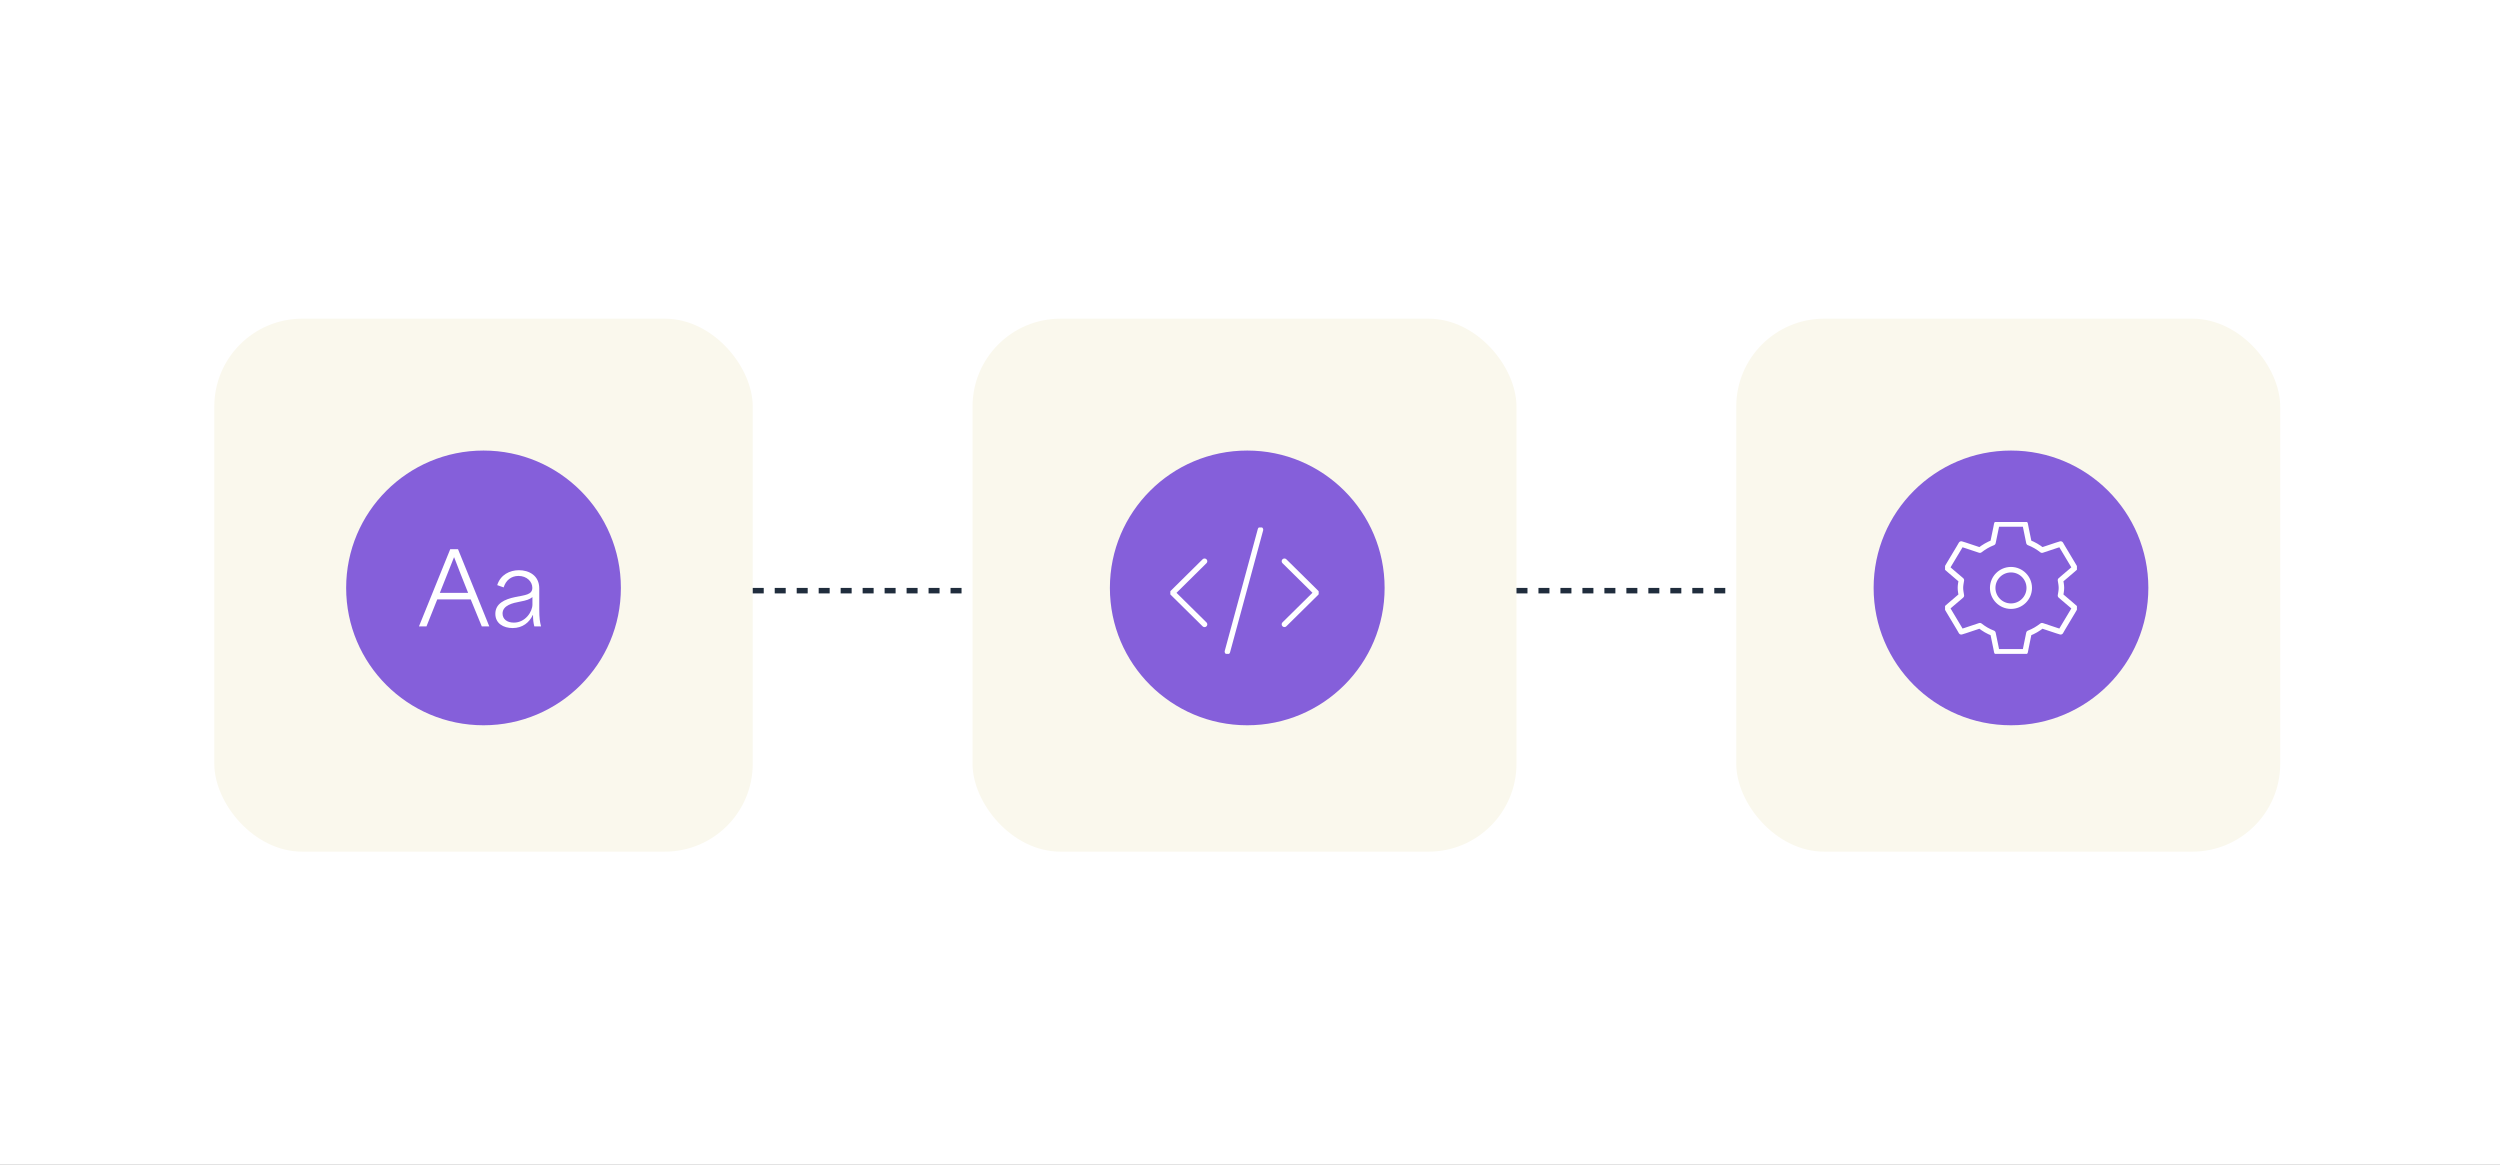 <svg width="455" height="212" viewBox="0 0 455 212" fill="none" xmlns="http://www.w3.org/2000/svg">
<rect x="0" y="0" width="455" height="212" fill="#808080" stroke="none"/>
<g clip-path="url(#clip0_8476_12951)">
<rect width="455" height="212" fill="#1E1E1E"/>
<rect width="455" height="212" fill="white"/>
<rect x="39" y="58" width="98" height="97" rx="16" fill="#FAF8ED"/>
<rect x="177" y="58" width="99" height="97" rx="16" fill="#FAF8ED"/>
<rect x="316" y="58" width="99" height="97" rx="16" fill="#FAF8ED"/>
<circle cx="88" cy="107" r="25" fill="#855FDA"/>
<path d="M93.302 114.306C91.61 114.306 90.152 113.46 90.152 111.714C90.152 109.842 91.844 109.068 93.734 108.672C95.57 108.294 96.884 108.258 96.884 106.98C96.884 105.864 95.894 104.82 94.364 104.82C93.032 104.82 92.06 105.63 91.664 106.908L90.494 106.494C91.088 104.586 92.798 103.776 94.454 103.776C96.254 103.776 98.144 104.73 98.144 107.088V110.886C98.144 112.542 98.27 113.226 98.468 114H97.244C97.064 113.298 97.01 112.704 97.01 111.93H96.974C96.344 113.28 95.12 114.306 93.302 114.306ZM91.466 111.66C91.466 112.668 92.258 113.316 93.518 113.316C95.606 113.316 96.902 111.354 96.902 110.022V108.672C96.344 109.104 95.876 109.266 94.544 109.518C93.392 109.734 91.466 110.148 91.466 111.66Z" fill="white"/>
<path d="M76.252 114L81.94 99.96H83.362L89.05 114H87.682C87.016 112.362 86.332 110.724 85.666 109.086H79.582C78.916 110.724 78.268 112.362 77.62 114H76.252ZM80.05 107.898H85.198C84.262 105.594 83.344 103.218 82.66 101.436H82.624C82.138 102.678 81.058 105.342 80.05 107.898Z" fill="white"/>
<circle cx="366" cy="107" r="25" fill="#855FDA"/>
<circle cx="227" cy="107" r="25" fill="#855FDA"/>
<g clip-path="url(#clip1_8476_12951)">
<path d="M219.226 102.146L213.411 107.894L219.226 113.634" stroke="white" stroke-linecap="round" stroke-linejoin="round"/>
<path d="M233.766 102.146L239.58 107.886L233.766 113.625" stroke="white" stroke-linecap="round" stroke-linejoin="round"/>
<path d="M229.407 96.406L223.387 118.594" stroke="white" stroke-linecap="round" stroke-linejoin="round"/>
</g>
<line x1="137" y1="107.5" x2="177" y2="107.5" stroke="#202D3D" stroke-dasharray="2 2"/>
<line x1="276" y1="107.5" x2="316" y2="107.5" stroke="#202D3D" stroke-dasharray="2 2"/>
<g clip-path="url(#clip2_8476_12951)">
<path d="M363.412 95.371L363.271 96.099L362.722 98.758C361.846 99.093 361.059 99.568 360.339 100.125L357.667 99.234L356.947 99.011L356.575 99.65L354.734 102.725L354.363 103.364L354.905 103.839L356.969 105.6C356.895 106.06 356.798 106.513 356.798 106.996C356.798 107.479 356.895 107.932 356.969 108.393L354.905 110.153L354.363 110.629L354.734 111.267L356.575 114.343L356.947 114.989L357.667 114.766L360.339 113.875C361.052 114.439 361.846 114.907 362.722 115.241L363.271 117.901L363.412 118.629H368.579L368.72 117.901L369.262 115.241C370.138 114.907 370.925 114.432 371.645 113.875L374.318 114.766L375.038 114.989L375.409 114.343L377.25 111.267L377.621 110.629L377.072 110.153L375.008 108.393C375.082 107.932 375.179 107.479 375.179 106.996C375.179 106.513 375.082 106.06 375.008 105.6L377.072 103.839L377.621 103.364L377.25 102.725L375.409 99.65L375.038 99.011L374.318 99.234L371.645 100.125C370.932 99.561 370.138 99.093 369.262 98.758L368.72 96.099L368.579 95.371H363.412Z" stroke="white" stroke-linecap="round" stroke-linejoin="round"/>
<path d="M369.322 107.004C369.322 108.838 367.83 110.324 365.997 110.324C364.163 110.324 362.671 108.838 362.671 107.004C362.671 105.169 364.163 103.683 365.997 103.683C367.83 103.683 369.322 105.169 369.322 107.004Z" stroke="white" stroke-linecap="round" stroke-linejoin="round"/>
</g>
</g>
<defs>
<clipPath id="clip0_8476_12951">
<rect width="455" height="212" fill="white"/>
</clipPath>
<clipPath id="clip1_8476_12951">
<rect width="27" height="23" fill="white" transform="translate(213 96)"/>
</clipPath>
<clipPath id="clip2_8476_12951">
<rect width="24" height="24" fill="white" transform="translate(354 95)"/>
</clipPath>
</defs>
</svg>

